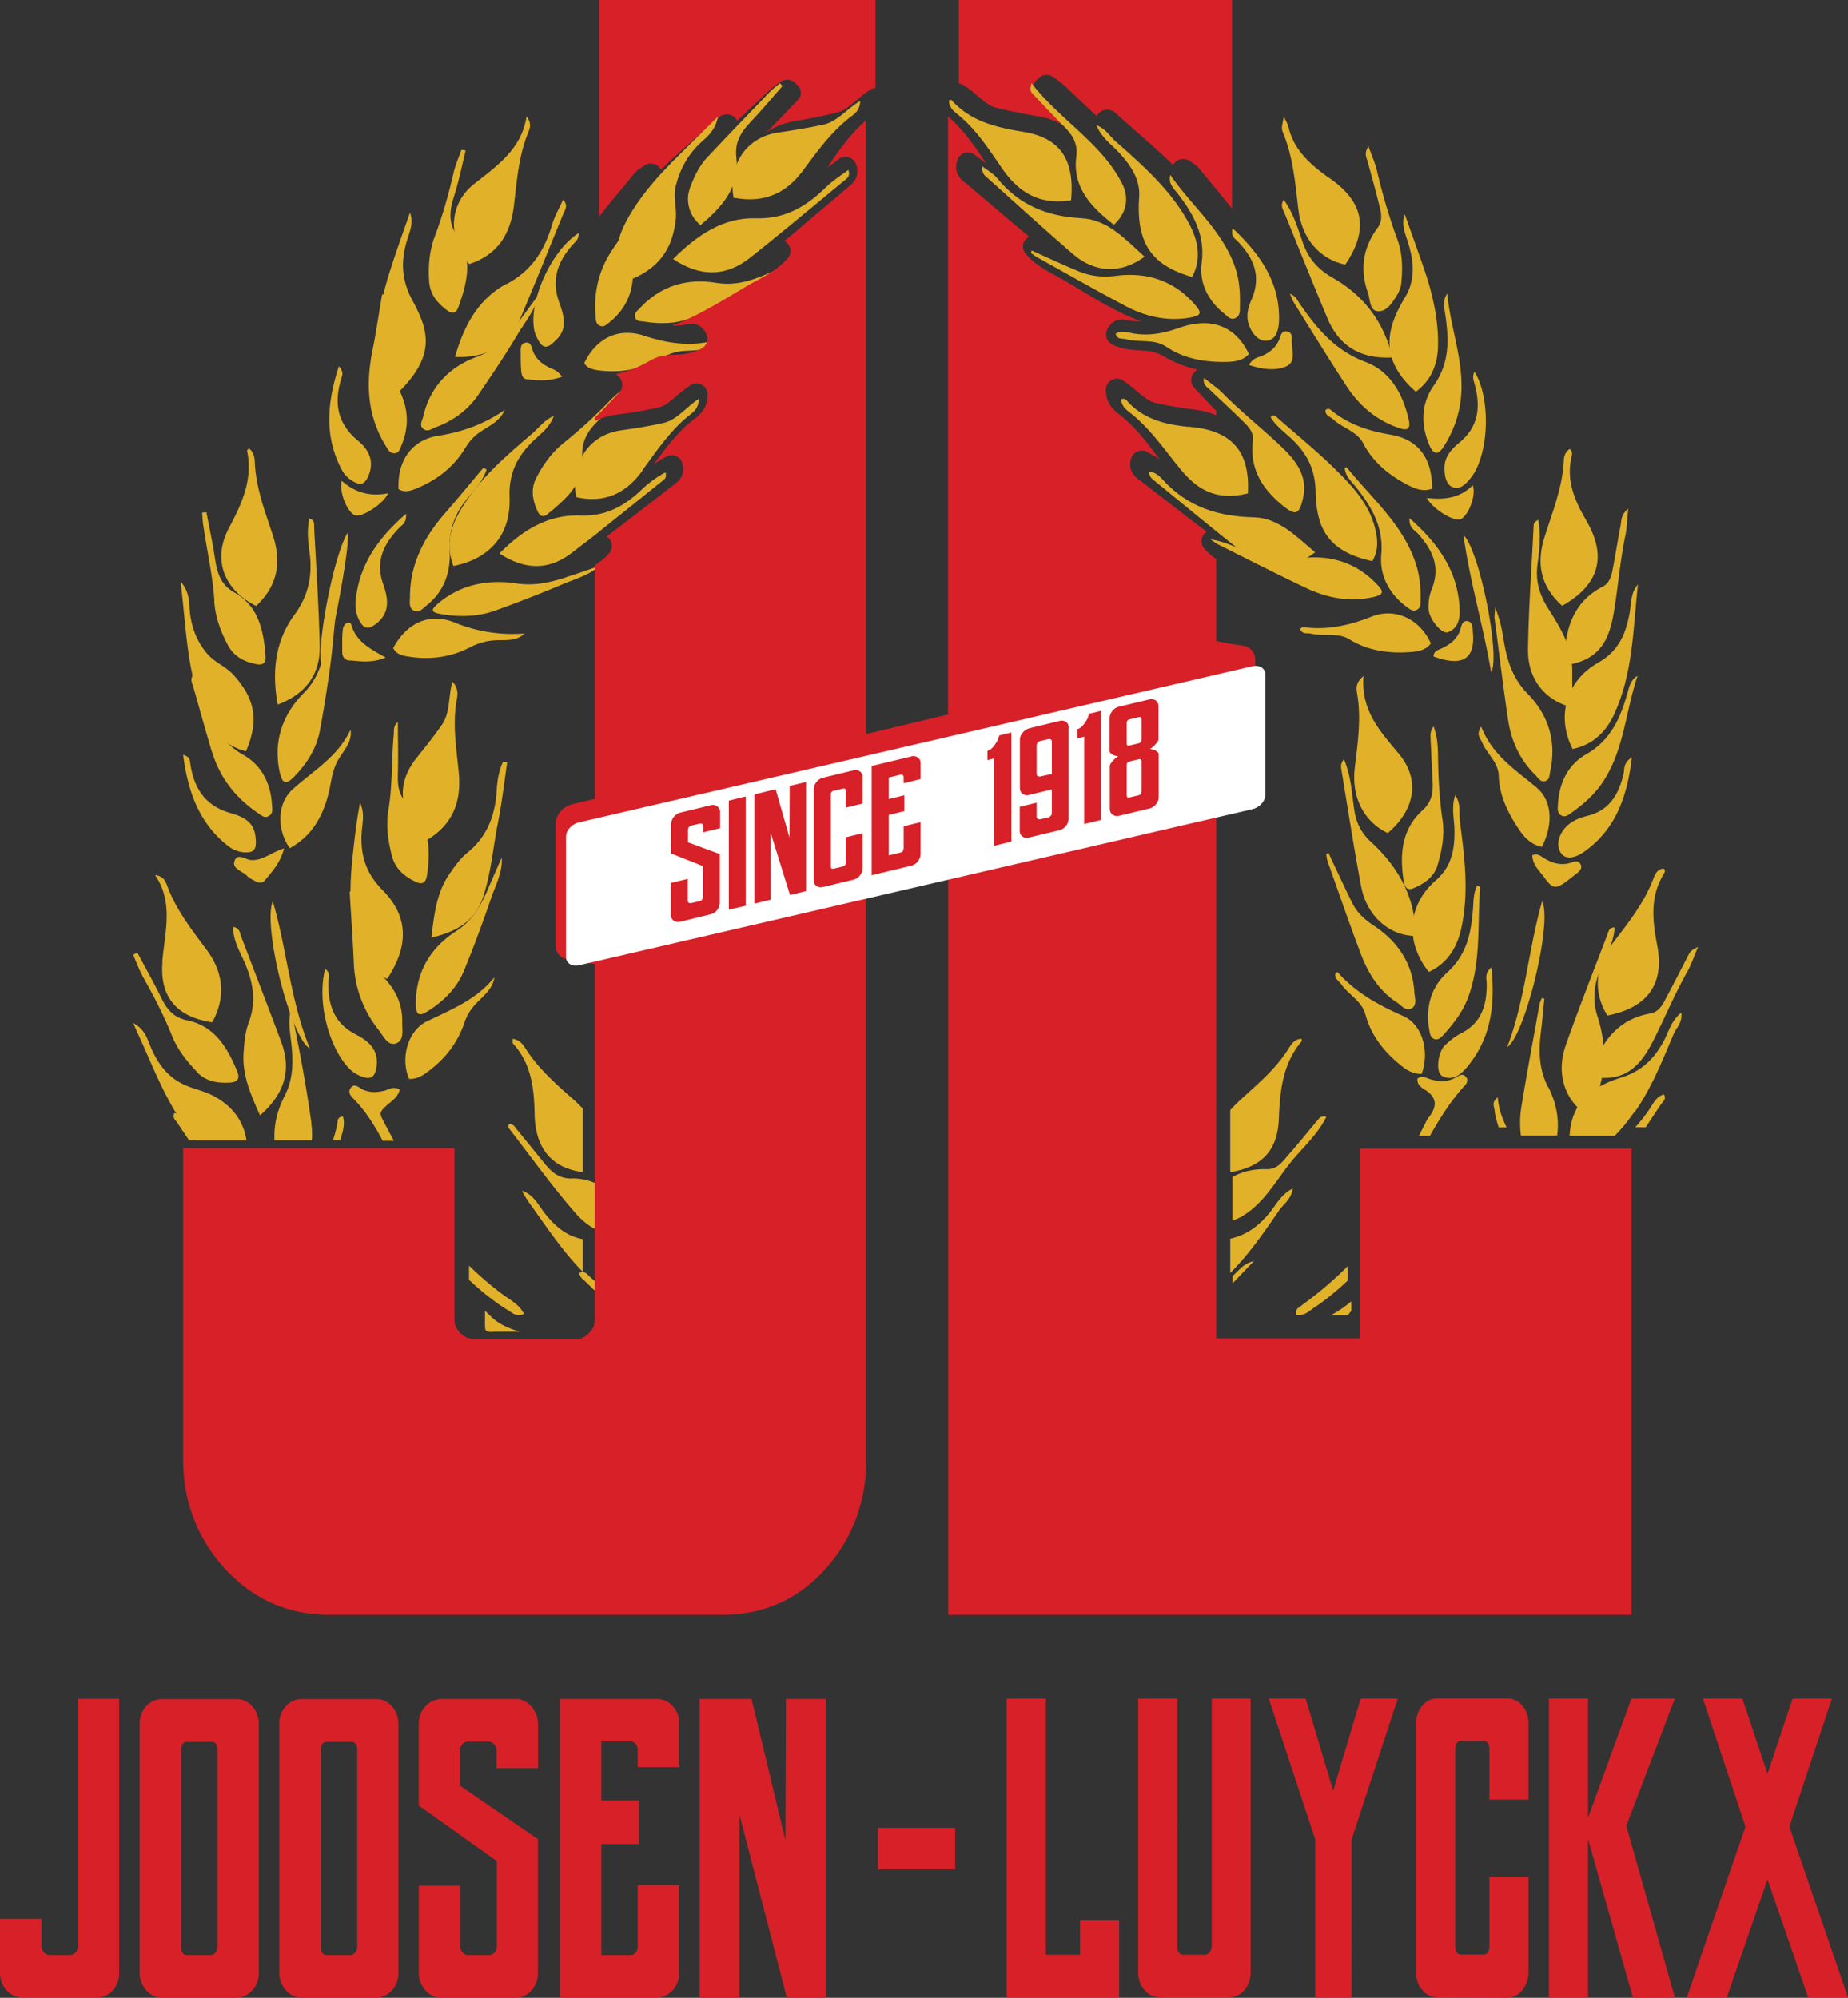 <svg width="88.8" height="96" xmlns="http://www.w3.org/2000/svg"><rect width="100%" height="100%" fill="#333333" stroke="none"/><g fill="none"><path fill="#FFF" d="M29.196 63.596s.008.016.016.016v-.024h-.024"/><path fill="#D72027" d="M46.994 4.625c.304.262.575.492.896.563.65.15 1.334.294 2.035.413.524.087.989.277 1.377.555a32.291 32.291 0 0 1-1.056-1.087c-.16-.166-.312-.333-.473-.492a.487.487 0 0 1 0-.682l.127-.127a.543.543 0 0 1 .397-.166.57.57 0 0 1 .346.119c.043.04.093.07.144.11.118.088.253.183.38.302l.085.08c.473.452.963.912 1.452 1.372a.536.536 0 0 1 .49-.31h.026c.135 0 .262.056.354.135l.262.23.66.587.413.365c.49.429.988.873 1.461 1.34a.537.537 0 0 1 .49-.293c.127 0 .237.04.33.111.067.048.118.088.16.111.093.064.178.12.254.215.228.285.473.57.7.848.296.357.6.73.896 1.103V0H46.074v4.014a.512.512 0 0 1 .21.071c.271.167.49.357.71.54m-16.47 3.673a.825.825 0 0 1 .261-.214c.042-.032.093-.064.16-.111a.528.528 0 0 1 .33-.112c.22 0 .397.12.49.294.473-.468.971-.912 1.461-1.34l.414-.366.659-.587.262-.23a.555.555 0 0 1 .354-.135h.017c.22 0 .406.127.49.31.49-.46.972-.92 1.453-1.373l.085-.079c.126-.119.253-.214.371-.301.05-.032.093-.072.144-.103a.552.552 0 0 1 .346-.12c.144 0 .296.056.397.167l.127.127a.477.477 0 0 1 0 .674l-.473.492c-.338.357-.693.73-1.056 1.087a3.276 3.276 0 0 1 1.377-.555 29.387 29.387 0 0 0 2.036-.413c.32-.08.582-.301.895-.563.211-.182.44-.373.71-.54a.64.64 0 0 1 .236-.079V0H28.8v10.4c.33-.428.676-.849 1.014-1.253.236-.278.473-.564.7-.85"/><path fill="#E1B129" d="M61.693 5.608c.11.241.186.349.212.457.229 1.063.966 1.76 1.805 2.375.051.041.102.074.161.108 1.526 1.054 2.017 2.34.771 4.168-1.254-.266-2.093-1.28-2.254-2.657-.144-1.23-.246-2.475-.72-3.645-.102-.241-.085-.25.025-.814m3.83 26.876c-.152 1.661.806 2.682 1.687 3.737 1.085 1.295.738 2.74-.525 3.82-1.187-.565-1.754-1.77-1.585-3.148.144-1.179.322-2.374.11-3.57-.042-.24-.085-.506.322-.839m9.535-3.362c-1.06-.947-1.246-2.06-.847-3.313.381-1.204.864-2.383.923-3.662.009-.207.06-.415.28-.564.178.124.11.307.076.44-.212 1.013.11 1.91.602 2.781.085.15.17.29.246.44.839 1.595.45 2.906-1.288 3.878m4.881 12.62c.094.092.06.175.017.241-.678 1.096-.559 2.242-.33 3.43.364 1.859-.432 3.013-2.39 3.395-.704-1.13-.585-2.375.246-3.462.745-.972 1.517-1.935 1.957-3.097.085-.224.187-.474.492-.507M68.652 46.7c-1.145-1.436-1.026-3.213.347-4.4.78-.681.907-1.528.89-2.45-.009-.514-.161-1.03.034-1.635.296.415.178.822.22 1.187.229 1.752.466 3.512.06 5.272-.213.897-.67 1.628-1.552 2.035m10.052-18.615c-.229 2.125-.229 4.292-1.161 6.277-.415.88-1.102 1.453-1.975 1.619-.788-1.545-.322-3.272 1.238-4.152.974-.548 1.313-1.378 1.5-2.358.084-.481.042-.996.407-1.403M67.499 10.291c.305.864.618 1.719.915 2.582.415 1.204.703 2.433.686 3.703-.008.897-.305 1.686-1.067 2.25-1.577-1.394-1.594-2.78-.526-4.525.492-.805.44-1.635.203-2.482-.135-.49-.406-.955-.211-1.52"/><path fill="#E1B129" d="M77.592 44.562c-.06.738-.395 1.384-.68 2.03a3.05 3.05 0 0 0-.135 2.292c.479 1.502.378 2.979-.303 4.414-.05.109-.059.252-.201.302-1.084-.722-1.513-2.006-1.034-3.374.63-1.787 1.328-3.55 2-5.32.059-.143.075-.344.361-.344M64.578 36.48c.353.83.378 1.645.496 2.425.092.63.336 1.125.798 1.545 1.201 1.107 2.008 2.416 2.134 4.086.008.143.092.286 0 .437-1.227 0-2.327-.948-2.596-2.358-.353-1.863-.639-3.735-.95-5.606-.025-.143-.058-.294.118-.529m2.327-19.302c-1.52.084-2.562-.545-3.125-1.897-.697-1.67-1.37-3.348-2.05-5.026-.075-.185-.227-.378-.042-.655.454.621.664 1.334.9 2.014.26.772.722 1.318 1.427 1.72 1.496.848 2.479 2.107 2.89 3.844m7.015 7.805c.135.747.05 1.468-.042 2.173-.1.79.11 1.452.53 2.107.57.898 1.134 1.812 1.142 2.937v1.788c-1.302-.31-2.142-1.352-2.125-2.77.025-1.98.176-3.953.268-5.933 0-.1.026-.21.227-.302"/><path fill="#E1B129" d="M63.832 40.976c.373.794.745 1.603 1.134 2.388.224.468.58.802 1.018 1.094 1.142.752 1.895 1.795 1.978 3.223.016.259.149.601-.124.768-.282.175-.489-.133-.712-.275-.844-.551-1.365-1.37-1.721-2.297-.563-1.486-1.076-2.98-1.606-4.475-.041-.117-.05-.242-.074-.359.033-.017.066-.042.107-.058m8.011-11.79c.281.66.348 1.194.439 1.729.165.91.447 1.72 1.125 2.413 1.002 1.027 1.399 2.287 1.084 3.732-.041.175-.016.409-.248.467-.223.059-.331-.158-.455-.283-.753-.735-1.175-1.654-1.324-2.68-.24-1.612-.43-3.232-.646-4.843-.016-.117.009-.242.025-.535M61.98 14.116c.273.1.347.284.447.435.827 1.21 1.713 2.287 3.177 2.838 1.192.443 1.804 1.52 2.086 2.772.1.435-.042.551-.455.41-1.084-.368-1.904-1.06-2.524-2.004-.853-1.311-1.672-2.639-2.5-3.966-.082-.134-.14-.284-.231-.485m6.91 20.799c.174.492.198.893.207 1.294.016 1.06.058 2.112.215 3.164.116.76-.025 1.478-.232 2.188-.165.576-.62.885-1.134 1.11-.273.126-.438.025-.488-.284-.207-1.285-.132-2.521.902-3.456.439-.393.505-.843.48-1.361l-.1-2.088c0-.158-.032-.325.141-.567m-3.12-27.87c.166.459.323.801.406 1.168.265 1.136.596 2.246.993 3.332.24.676.24 1.37.174 2.07-.017.2-.108.41-.215.585-.224.359-.497.801-.935.751-.381-.041-.34-.576-.456-.893-.397-1.119-.231-2.163.472-3.114.273-.376.157-.769.058-1.153-.165-.676-.356-1.344-.538-2.02-.05-.192-.19-.384.025-.718M78.24 24.445c-.058.526-.058.918-.14 1.302-.24 1.136-.332 2.296-.514 3.448-.165 1.044-.405 2.104-1.555 2.564-.737.292-.894.158-.82-.635.116-1.277.613-2.321 1.796-2.93.34-.176.422-.51.488-.844.133-.701.249-1.42.381-2.12.041-.234.017-.502.364-.785m3.36 21.048c-.215.501-.331.86-.513 1.186-.571 1.01-1.026 2.079-1.54 3.123-.488.985-1.067 1.962-2.374 1.995-.696.017-.795-.125-.538-.76.504-1.235 1.307-2.095 2.664-2.337.472-.084.638-.518.836-.885.34-.635.662-1.278.993-1.912.066-.126.133-.26.472-.401m-10.618-2.956c.108.059.141.075.141.084-.14 1.795.066 3.632-.604 5.368-.257.66-.687 1.203-1.15 1.72-.116.125-.249.267-.43.217-.207-.066-.232-.275-.265-.467-.182-1.06.09-2.038.86-2.73.968-.869 1.167-1.954 1.25-3.123.025-.35.016-.71.198-1.069m7.705-10.06c-.563 1.652-.637 3.456-1.589 4.975-.414.66-.968 1.16-1.589 1.595-.149.109-.323.25-.513.109-.182-.126-.14-.334-.132-.526.058-1.027.496-1.904 1.349-2.388 1.158-.66 1.63-1.695 1.97-2.88.099-.327.148-.694.504-.894M64.619 22.474c.057 0 .09-.017.099-.008 1.183 1.46 2.665 2.705 3.294 4.559.198.576.264 1.194.248 1.811 0 .184.008.401-.215.485-.182.066-.315-.059-.456-.159-.835-.626-1.307-1.503-1.216-2.513.116-1.311-.455-2.28-1.2-3.223-.223-.284-.53-.534-.554-.944m4.924-8.374c.157 1.737.877 3.398.637 5.185a5.308 5.308 0 0 1-.811 2.17c-.273.427-.489.393-.695-.091-.414-.985-.381-2.004.223-2.847.761-1.077.728-2.196.554-3.39-.05-.334-.148-.685.092-1.027m-1.217 37.489c-.372.033-.679-.142-.96-.36-.82-.65-1.473-1.444-1.754-2.487-.182-.66-.811-.944-1.159-1.453-.124-.175-.372-.284-.265-.551.058-.017.091-.034.091-.025.87.977 1.953 1.578 3.137 2.095.943.418 1.282 1.712.902 2.772m-5.851-21.366c.074-.05.116-.091.14-.091 1.15.167 2.227-.076 3.303-.501 1.142-.451 2.317.125 2.846 1.285-.215.301-.546.376-.877.41-1.067.091-2.094-.026-3.037-.602-.571-.35-1.233-.125-1.837-.275-.19-.042-.43.058-.546-.242m11.635 10.487c-.587-.117-.902-.526-1.175-.944-.488-.743-.869-1.545-.902-2.471-.017-.652-.571-1.052-.803-1.612-.083-.2-.298-.35-.041-.751.538 1.386 1.663 2.087 2.665 2.93.77.652.794 1.804.248 2.856m-5.263-17.217c-.406.142-.745.034-1.068-.125-.935-.467-1.746-1.094-2.243-2.045-.314-.602-.993-.735-1.448-1.161-.14-.134-.389-.175-.372-.443.132-.133.231-.033.322.042.828.66 1.771.96 2.806 1.136 1.34.225 2.003 1.144 1.994 2.596m2.036-5.627c.803 1.286.703 3.983-.165 5.093-.224.284-.522.61-.886.46-.331-.143-.389-.568-.389-.936 0-.543.356-.91.72-1.21.935-.769 1.018-1.729.728-2.806-.05-.184-.132-.359 0-.601m.803 28.63c.199 1.829-.025 3.432-1.175 4.8-.298.352-.703.686-1.2.41-.306-.175-.199-1.119.14-1.461.224-.217.48-.426.754-.568 1.018-.5 1.274-1.386 1.258-2.421 0-.217-.116-.46.215-.752m-3.931-21.6c1.398 1.228 2.342 2.564 2.416 4.384.017.45-.074.927-.57 1.102-.29.1-.878-.618-.92-1.077a2.312 2.312 0 0 1 .175-1.06c.397-1.044-.017-1.846-.687-2.597-.158-.175-.439-.267-.406-.752m10.684 11.506c-.224 1.887-.778 3.448-2.276 4.517-.34.242-.86.468-1.134.067-.256-.376-.09-.91.265-1.27.273-.275.637-.417 1.002-.509 1.067-.259 1.514-1.035 1.746-2.02.05-.234-.025-.518.389-.785m-5.984 13.918c.87-2.262 1.018-4.7 1.68-7.005.513.977-.819 6.463-1.68 7.005m-.77-18.018c-.363-2.17-1.009-4.283-1.332-6.587.753.668 1.796 5.828 1.333 6.587m-2.773-.76c.025-.267.216-.3.356-.367.464-.209.828-.492.96-1.01.042-.159.108-.35.323-.317.199.033.232.217.248.392v.067c.15 1.352-.471 1.762-1.895 1.236m-.314-7.615c.844.108 1.605 0 2.21-.61.181.485-.216 1.478-.588 1.637-.298.125-1.316-.468-1.622-1.027m5.08 17.166c.266-.092.39.042.53.126.43.267.878.4 1.374.217.133-.05.306-.084.398.075.107.183 0 .317-.141.434l-.447.35c-.588.451-.745.435-1.159-.15-.223-.309-.546-.576-.562-1.043M27.685 52.949c-.877-.776-1.78-1.544-2.425-2.554-.14-.226-.306-.435-.629-.476.008.108-.008.192.017.225.893.977 1.018 2.17 1.042 3.423.033 1.662.878 2.58 2.317 2.756v-3.048a4.128 4.128 0 0 0-.33-.326m-2.98-43.09c.14-1.17.224-2.364.679-3.474.1-.234.174-.476-.075-.785-.24 1.561-1.406 2.363-2.499 3.223-1.407 1.11-1.15 2.855-.256 3.866 1.365-.443 1.986-1.436 2.151-2.822m-2.962 22.902c-.199.751-.1 1.478-.497 2.054-.38.551-.803 1.077-1.225 1.603-1.076 1.353-.778 2.772.53 3.924 1.25-.768 1.638-1.87 1.498-3.264-.116-1.153-.306-2.305-.091-3.474.05-.267.074-.55-.207-.851m-9.426-3.65c1.026-.968 1.233-2.095.77-3.464-.373-1.119-.795-2.238-.844-3.44-.009-.25-.058-.493-.282-.66-.05.059-.1.092-.09.109.289 1.36-.233 2.521-.853 3.682-.919 1.712-.066 3.131 1.299 3.782m-4.51 17.125c-.133 1.678.703 2.63 2.391 2.88.663-1.202.547-2.396-.273-3.49-.711-.96-1.464-1.912-1.886-3.064-.083-.234-.19-.467-.588-.526.919 1.353.455 2.78.348 4.192m10.55 7.48c-.132-.25 0-.375.166-.534.24-.242.588-.409.696-.818-.29-.175-.472-.033-.67.025-.373.109-.737.134-1.11-.033-.19-.092-.413-.351-.596-.05-.148.25.1.425.249.592.538.568.943 1.236 1.307 1.92h.538a45.509 45.509 0 0 1-.58-1.093m6.059 9.234c.207.126.43.351.77.176-.232-.46-.655-.66-1.002-.919a15.807 15.807 0 0 1-1.639-1.402v.684c.58.543 1.192 1.044 1.87 1.461m1.738-4.7c-.306-.401-.53-.877-1.067-1.036.182.351.414.66.637.977.72 1.01 1.424 2.037 2.292 2.914v-1.57c-.786-.133-1.373-.65-1.862-1.285m-14.3-3.449c-.132-.926-.67-1.644-1.53-2.12-.489-.268-1.035-.36-1.515-.593-.778-.368-1.275-1.069-1.597-1.887-.15-.368-.273-.768-.803-1.052.215.492.38.843.538 1.202.687 1.561 1.34 3.148 2.49 4.442h2.426l-.009.008Zm6.53-12.048c-.91-.918-1.11-1.929-.96-3.114.041-.368.058-.727-.116-1.069-.166.86-.265 1.728-.356 2.597-.14 1.286-.165 2.58.132 3.849.2.877.646 1.595 1.531 2.012 1.043-1.578 1.035-2.997-.223-4.266m-8.474-8.325c.38.818.976 1.42 1.911 1.653.638-1.494.43-2.513-.579-3.648-.38-.426-.91-.61-1.266-1.019-.554-.635-.82-1.411-.869-2.263-.025-.384-.05-.784-.422-1.219.058.576.108 1.01.149 1.445.174 1.72.323 3.456 1.076 5.051M19.202 18.8c1.722-1.736 1.407-2.897.638-4.325-.547-.993-.588-1.887-.29-2.897.132-.442.34-.868.149-1.36-.315.91-.646 1.811-.935 2.73-.373 1.152-.638 2.32-.621 3.54.008.926.298 1.728 1.06 2.312m-7.498 31.782c-.076 1.084.353 2.034.79 3.018 1.203-1.067 1.514-2.184 1.018-3.535-.63-1.684-1.278-3.368-1.918-5.043-.067-.184-.075-.434-.395-.484 0 .559.236 1.034.454 1.492.48 1.018.707 2.018.295 3.118-.169.442-.21.95-.244 1.434M24.17 36.61c-.202.434-.278.917-.303 1.384-.076 1.192-.454 2.21-1.422 2.993-.336.275-.605.658-.858 1.025-.614.9-.723 1.934-.858 3.043 1.229-.283 2.112-.8 2.49-1.967.379-1.15.471-2.36.707-3.543.193-.967.303-1.943.446-2.918-.068 0-.143-.017-.21-.025m.184-22.967c-1.37.733-2.052 2.017-2.481 3.518 1.565.058 2.59-.559 3.154-1.893.699-1.658 1.371-3.326 2.053-4.993.076-.192.252-.4-.017-.667-.193.433-.412.8-.53 1.209-.362 1.225-.976 2.2-2.17 2.834M13.336 33.86c1.363-.508 2.07-1.467 2.028-2.876-.05-1.884-.168-3.76-.27-5.644 0-.158.034-.35-.227-.425-.117.525-.075 1.05 0 1.56.16 1.116-.016 2.108-.706 3.05-.95 1.284-1.102 2.76-.816 4.335"/><path fill="#E1B129" d="M14.968 53.99a72.428 72.428 0 0 0-.432-2.689c-.166-.943-.365-1.886-.548-2.83-.166.61-.041 1.169.017 1.737.091.843.083 1.653-.332 2.462-.357.701-.523 1.411-.482 2.129h1.794a3.716 3.716 0 0 0-.025-.801m8.443-11.17c-.34.76-.739 1.436-1.477 1.912-1.246.801-1.943 1.97-1.943 3.498 0 .534.15.626.59.342.763-.484 1.394-1.11 1.734-1.962a61.095 61.095 0 0 0 1.287-3.448c.216-.634.557-1.227.515-1.961-.24.534-.473 1.077-.706 1.61m-9.938-5.634c.108.476.291.51.623.184.64-.643 1.12-1.378 1.287-2.28.19-1.018.349-2.044.49-3.063.116-.86.182-1.736.274-2.604-.316.534-.382 1.118-.498 1.686-.175.81-.415 1.561-1.038 2.187-1.055 1.069-1.495 2.38-1.146 3.89m7.48-16.654c.83-.308 1.528-.81 2.035-1.544.656-.96 1.303-1.92 1.9-2.922.366-.61.848-1.16 1.014-1.911-.349.476-.698.951-1.046 1.419-.515.676-1.063 1.26-1.918 1.57-1.337.492-2.258 1.443-2.59 2.888-.042.192-.208.409.016.584.208.158.407-.017.59-.084m-1.312 18.14c-.473-.434-.523-.91-.507-1.478.025-.818 0-1.636 0-2.495-.232.192-.182.417-.199.617-.116 1.194-.05 2.413-.257 3.606-.125.752-.017 1.47.166 2.196.166.643.598.993 1.154 1.26.299.142.473.05.531-.292.191-1.26.133-2.479-.888-3.397m7.846 17.947c-.59 0-.939-.283-1.27-.684-.457-.56-.906-1.119-1.362-1.67-.1-.117-.166-.309-.407-.242 0 .059-.017.134.017.176 1.062 1.369 2.067 2.78 3.204 4.082.324.367.706.684 1.146.851v-2.204a2.816 2.816 0 0 0-1.328-.317m-5.978-41.705c.224.158.415.158.531-.159.407-1.144.723-2.304-.041-3.397-.465-.66-.382-1.27-.158-1.962.224-.71.374-1.444.548-2.17-.067-.009-.133-.026-.2-.034-.132.376-.298.735-.381 1.119-.241 1.026-.523 2.045-.897 3.03-.266.71-.324 1.436-.274 2.179.042.626.407 1.051.88 1.394M10.294 28.879c.05.76.299 1.444.647 2.104.291.56.78.81 1.354.926.307.067.49-.016.465-.384-.092-1.218-.332-2.395-1.486-3.047-.698-.392-.839-.976-.947-1.66-.108-.744-.274-1.47-.407-2.205-.066 0-.14.017-.207.017.016.226.025.46.066.685.174 1.193.448 2.37.523 3.572M9.455 51.51c.465.476 1.022.55 1.628.51.315-.026.456-.185.323-.518-.473-1.152-1.079-2.196-2.407-2.471-.706-.142-1.013-.585-1.287-1.16-.349-.71-.74-1.395-1.113-2.096-.066.033-.133.075-.199.109.158.358.29.734.482 1.076.506.902.988 1.82 1.37 2.78.273.685.705 1.236 1.212 1.762m18.93 9.892c-.15-.117-.258-.351-.549-.234 0 .225.183.317.307.442.216.209.432.418.64.626v-.5l-.407-.334M9.057 54.173c-.175-.259-.3-.601-.673-.693-.124.242.058.35.141.476.183.284.374.56.557.835h.423c-.158-.2-.307-.41-.448-.618m1.137-18.031c.374 1.235 1.13 2.203 2.192 2.921.166.117.349.293.565.126.174-.126.132-.334.116-.526-.058-1.027-.507-1.895-1.362-2.38-1.17-.659-1.619-1.71-1.976-2.88-.1-.325-.108-.709-.473-.934-.116.2-.025.359.025.509.299 1.052.59 2.112.905 3.164m8.859 13.99c.398-.15.274-.667.282-1.035.025-.935-.415-1.686-1.055-2.304-.589-.576-.896-1.227-.996-2.053-.075-.635-.016-1.31-.282-1.912l-.191.017c.066 1.152.15 2.296.2 3.448a5.43 5.43 0 0 0 1.203 3.213c.224.284.432.785.847.627m4.326-27.573-.15-.084c-.606.718-1.204 1.453-1.826 2.162-1.013 1.16-1.702 2.455-1.702 4.04 0 .243-.075.552.207.677.25.108.415-.125.598-.267.847-.676 1.154-1.603 1.104-2.638a3.404 3.404 0 0 1 .697-2.304c.374-.5.872-.952 1.072-1.578m-4.442-.784c.265-.009.299-.26.382-.451.423-1.052.24-2.054-.357-2.972-.465-.71-.64-1.436-.557-2.287.067-.626.274-1.27.125-1.912-.058 0-.108-.008-.166-.017-.158.91-.29 1.828-.473 2.738-.316 1.595-.233 3.114.639 4.533.1.159.19.368.407.36m1.585 27.296c-.946.46-1.286 1.803-.863 2.772.274.017.531-.092.756-.242.888-.618 1.552-1.42 1.9-2.455.125-.375.308-.659.582-.943.34-.359.772-.668.863-1.244-.863 1.077-2.067 1.545-3.23 2.112m3.206 14.918h1.22a.728.728 0 0 0-.125-.042c-.44-.142-.813-.309-1.17-.618-.116-.108-.233-.225-.357-.342v.493c0 .242-.009.409.058.467.083.067.224.05.365.05M16.48 53.647c-.257.033-.249.184-.266.3-.05.301-.124.576-.215.844h.348c.108-.368.25-.743.133-1.144m5.364-23.733c-1.213-.492-2.309.025-2.948 1.227.133.284.415.36.673.401 1.046.175 2.067.058 3.013-.434a2.958 2.958 0 0 1 1.246-.342c.456-.025.971.067 1.386-.326a7.277 7.277 0 0 1-3.37-.526m-5.53 6.495c.24-.393.615-.768.531-1.344-.606 1.294-1.785 1.97-2.773 2.855-.78.693-.763 1.97-.149 2.838 1.237-.676 1.735-1.837 1.968-3.122.083-.443.174-.835.423-1.227m2.84-12.906c.282.184.58.084.838-.025.98-.392 1.793-1.018 2.35-1.928.216-.35.448-.618.805-.843.415-.267.888-.493 1.104-1.01-.98.684-2.034 1.06-3.196 1.243-1.279.2-1.976 1.22-1.901 2.563"/><path fill="#E1B129" d="M16.994 23.144c.315.176.514.142.688-.225.331-.735.058-1.294-.472-1.737-1.003-.818-1.177-1.829-.804-3.006.05-.15.116-.317-.124-.576-.556 1.728-.705 3.332.116 4.926.14.276.34.476.604.627m.415 28.59c.364.125.571.05.662-.392.166-.877-.348-1.32-.985-1.645-1.053-.543-1.343-1.437-1.31-2.53 0-.192.108-.418-.157-.618-.398 1.503.133 3.682 1.11 4.742.19.21.423.351.68.443m-5.618-10.788c.332.017.497-.092.497-.468-.008-.735-.248-1.144-1.193-1.41-1.234-.343-1.773-1.178-1.955-2.356-.025-.15.008-.35-.348-.45.232 1.778.77 3.306 2.187 4.4.24.184.514.276.82.292m7.706-16.274c-1.35 1.17-2.245 2.447-2.42 4.142-.04.367.017.718.208 1.043.182.318.373.385.704.15.754-.525.663-1.243.414-1.936-.398-1.103.008-1.93.738-2.697.149-.16.389-.251.356-.702M14.89 50.382c-.953-2.338-1.102-4.768-1.782-7.072-.497 1.194.862 6.58 1.782 7.072m.596-18.286c.348-.485 1.392-6.07 1.218-6.488-.696 1.11-1.582 5.836-1.218 6.488m1.409-2.046c-.091-.284-.381-.067-.415.158-.05.376-.033.76-.033 1.136 0 .217.125.384.34.393.514.025 1.036.15 1.748-.142-.779-.426-1.408-.769-1.649-1.554m-.464-6.922c-.14.535.282 1.52.647 1.645.315.109 1.35-.534 1.582-1.06-.853.167-1.582-.025-2.22-.593m-4.333 18.22c-.282 0-.68-.376-.829.041-.133.384.39.485.605.718.108.117.282.184.422.268.141.075.315.083.415-.034.348-.426.745-.826.944-1.561-.638.209-1.027.584-1.557.568m49.355 12.433c.05-1.353.182-2.656 1.102-3.733.008-.008 0-.041-.017-.117-.323.025-.472.234-.605.451-.63 1.027-1.557 1.77-2.419 2.572-.14.134-.273.267-.398.41v2.98c1.417-.234 2.27-.935 2.337-2.563m1.085 8.976c-.14.1-.34.192-.24.45.356.06.596-.175.845-.35.58-.384 1.11-.827 1.616-1.302v-.693c-.68.684-1.417 1.31-2.22 1.887m7.804-10.513c.116-.125.232-.292.108-.46-.158-.208-.34-.074-.506.017-.398.234-.804.21-1.218.084-.19-.059-.38-.2-.613-.033-.041.275.166.425.348.534.613.384.597.827.182 1.344-.09.117-.149.26-.215.393-.083.158-.166.317-.249.484h.53c.473-.835.978-1.645 1.625-2.363m-8.857 5.928c.207-.3.58-.526.638-1.035-.564.292-.796.785-1.119 1.177-.514.627-1.094 1.053-1.88 1.236v1.645c.902-.902 1.632-1.962 2.36-3.023m17.052-4.676c.828-1.169 1.342-2.488 1.897-3.79.133-.301.43-.56.365-1.02-.49.385-.605.92-.846 1.37-.455.835-1.044 1.436-2.03 1.745-1.416.443-2.402 1.161-2.493 2.806h2.162c.34-.326.638-.71.928-1.119m-4.126-1.227c-.44-.869-.456-1.737-.34-2.647.067-.535.108-1.07.166-1.603-.041 0-.083-.017-.124-.026-.042.109-.1.218-.116.334-.29 1.62-.597 3.24-.862 4.869a4.75 4.75 0 0 0-.025 1.41h1.74c.108-.793-.041-1.586-.43-2.346"/><path fill="#E1B129" d="M59.601 58.495c1.205-.675 1.766-1.9 2.611-2.87.527-.61 1.138-1.177 1.523-1.959-.276-.074-.343.083-.435.181-.46.543-.904 1.103-1.38 1.637-.285.33-.536.716-1.064.7-.627-.017-1.163.115-1.632.37v2.105a2.41 2.41 0 0 0 .369-.164m.66 2.106c-.468.098-.694.411-.962.658-.016.016-.041.033-.058.057v.346c.335-.346.67-.7 1.02-1.061m19.566-7.543c.083-.124.268-.23.134-.47-.402.124-.544.503-.745.79-.2.28-.402.543-.628.79h.502c.243-.37.486-.74.737-1.11m-14.887 9.936v-.46c-.3.253-.626.476-.971.666h.803c.059-.074.117-.14.176-.214m7.03-10.257c-.319.246-.168.436-.151.633.025.28.117.543.192.814h.385c-.217-.444-.385-.913-.427-1.447M51.475 9.626c-1.497.238-2.51-.354-3.322-1.53-.636-.921-1.255-1.892-2.159-2.616-.209-.173-.41-.354-.393-.666.05 0 .109-.025.117-.008.912 1.028 2.142 1.316 3.448 1.53 1.598.263 2.502 1.135 2.301 3.29m8.502 14.082c-1.615.403-2.519-.271-3.263-1.184-.787-.954-1.473-1.99-2.477-2.748-.184-.14-.335-.312-.36-.584.184-.09.276.058.36.148.778.823 1.799 1.062 2.87 1.169.042 0 .084 0 .125.008 1.85.173 2.862 1.06 2.737 3.2m5.983 3.249c-2.217-.477-2.694-1.678-2.728-3.381-.025-1.02-.402-1.76-1.08-2.427-.368-.362-.811-.658-1.079-1.11.117-.148.21-.082.285-.008.929.822 1.9 1.604 2.786 2.476.837.822 1.657 1.686 1.95 2.879.134.534.16 1.069-.134 1.57m-8.653-13.654c-1.84-.526-2.72-1.513-2.552-3.841.059-.848-.402-1.514-.946-2.114-.36-.395-.836-.7-1.112-1.341.468.18.644.535.903.757 1.356 1.2 2.728 2.402 3.582 4.03.418.806.569 1.645.117 2.509"/><path fill="#E1B129" d="M54.993 12.339c-1.12.825-2.384.79-3.456-.145-1.384-1.2-2.736-2.433-4.104-3.658-.12-.11-.272-.204-.224-.536.264.204.536.349.712.57 1.064 1.31 2.44 1.829 4.024 1.914 1.296.068 2.136 1.02 3.048 1.846M63.2 26.536c-1.144.885-2.384.885-3.496 0-1.4-1.105-2.776-2.245-4.16-3.377-.143-.11-.311-.212-.343-.493.296.008.504.195.663.374 1.2 1.336 2.696 1.778 4.384 1.82 1.208.026 2.04.928 2.944 1.676"/><path fill="#E1B129" d="M49.567 12.035c.767.343 1.535.703 2.311 1.021.557.221 1.13.278 1.755.197 1.493-.188 2.792.237 3.787 1.39.355.408.296.522-.253.62-1.105.188-2.142-.057-3.096-.564-1.425-.752-2.826-1.553-4.234-2.337-.11-.058-.203-.14-.304-.213.017-.033.025-.073.042-.106m8.621 13.879c.945.155 1.713.67 2.607.883.49.114.953.139 1.451.057 1.51-.254 2.843.098 3.906 1.21.371.384.32.514-.211.629-1.114.237-2.176.033-3.18-.441-1.418-.67-2.818-1.39-4.227-2.093-.126-.065-.244-.163-.362-.237m-.321-7.765c.32.262.633.466.886.72.843.858 1.788 1.61 2.665 2.427.76.703 1.477 1.488 1.198 2.648-.185.785-.362.826-.978.327-.996-.81-1.586-1.782-1.426-3.09.06-.482-.287-.76-.582-1.054-.49-.49-1.012-.956-1.51-1.439-.126-.122-.329-.212-.253-.547M49.567 4c1.366 1.766 3.349 2.86 4.344 4.806.371.72.22 1.447-.388 1.995-1.08-.842-1.99-1.79-1.805-3.262.084-.654-.186-1.062-.6-1.471-.505-.507-.995-1.03-1.484-1.545-.084-.09-.177-.18-.067-.523m6.68 4.422c1.03 1.496 2.532 2.69 3.122 4.48.194.596.228 1.217.21 1.838 0 .196.018.442-.218.548-.245.106-.388-.098-.549-.229-.784-.63-1.19-1.488-1.071-2.42.177-1.324-.38-2.329-1.13-3.31-.194-.253-.481-.482-.38-.907m-2.615 7.61c.261-.156.557-.066.793-.017.793.147 1.518 0 2.252-.261 1.544-.54 2.716-.082 3.35 1.259-.254.286-.617.36-.98.376-1.062.032-2.091-.123-2.994-.728-.59-.392-1.282-.188-1.915-.36-.186-.049-.439.041-.515-.27m5.627-5.059c1.358 1.275 2.278 2.632 2.227 4.447-.017.425-.143.94-.624.956-.397.016-.709-.392-.844-.826-.126-.408-.008-.8.144-1.152.489-1.12.11-2.01-.684-2.82-.126-.123-.312-.22-.227-.605m.793 6.564c.177-.32.405-.352.599-.425.43-.18.75-.458.894-.908.05-.163.126-.327.354-.27.169.041.228.189.21.344-.041.458.237 1.087-.244 1.316-.514.245-1.172.155-1.805-.05M35.268 9.502c1.443.27 2.497-.196 3.324-1.316.7-.94 1.383-1.896 2.345-2.616.202-.147.388-.327.396-.719-.658.392-1.088 1.005-1.813 1.153a35.74 35.74 0 0 1-2.084.36c-1.704.236-2.446 1.708-2.185 3.146"/><path fill="#E1B129" d="M33.15 9.058c-.237.612 0 1.358.513 1.761.994-.847 1.883-1.778 1.72-3.246-.09-.763.236-1.233.693-1.72.53-.553 1.019-1.148 1.524-1.719-.04-.042-.082-.092-.122-.134-.155.134-.326.252-.465.394-1.019 1.057-2.038 2.114-3.04 3.18-.392.418-.628.947-.832 1.484m-2.274 13.546c.7-.965 1.377-1.971 2.331-2.71.196-.15.375-.335.383-.73-.62.403-1.035 1.007-1.695 1.158-.66.151-1.337.26-2.014.352-1.834.244-2.47 1.946-2.176 3.221 1.337.294 2.372-.16 3.179-1.283m-5.03-1.636c.294-.251.579-.511.775-.998-.498.227-.734.587-1.036.847-1.32 1.124-2.649 2.257-3.53 3.817-.456.805-.61 1.652-.268 2.558 1.76-.352 2.771-1.51 2.698-3.313-.049-1.283.489-2.147 1.361-2.902"/><path fill="#E1B129" d="M29.84 13.6c1.525-.474 2.453-1.359 2.632-3.057.06-.554-.136-1.082 0-1.609.213-.831.605-1.546 1.235-2.11.324-.294.682-.59.792-1.224-.374.375-.655.653-.936.93-1.142 1.135-2.334 2.225-3.203 3.638-.647 1.054-1.04 2.136-.52 3.432m10.928-5.435c-.383.286-.775.528-1.098.85-.946.93-1.985 1.52-3.348 1.474-1.584-.044-2.828.814-3.978 1.958 1.304.867 2.53.858 3.689-.054 1.516-1.197 2.998-2.449 4.497-3.682.145-.117.35-.215.238-.546"/><path fill="#E1B129" d="m38.4 12.5-1.578.682c-.769.321-1.52.554-2.404.41-1.406-.233-2.673.144-3.663 1.211-.122.129-.31.241-.229.466.074.193.27.16.426.185.703.112 1.398.12 2.085-.113 1.267-.417 2.403-1.1 3.564-1.725.613-.33 1.284-.562 1.79-1.116m-9.41 7.496c.499-.425.932-.93 1.398-1.396l-.139-.137c-.294.241-.605.458-.866.723a24.11 24.11 0 0 1-2.273 2.086c-.58.458-.99 1.036-1.325 1.678-.286.546-.188 1.067.041 1.589.106.24.262.37.523.144.85-.706 1.734-1.452 1.644-2.656-.074-.923.36-1.477.997-2.023m-.36-4.783c.017.16.009.345.188.425.213.104.344-.056.491-.168.85-.69 1.194-1.614 1.096-2.657-.082-.875.106-1.621.63-2.352.334-.465.776-.899.972-1.669-.188.144-.27.185-.319.24-.776 1.004-1.61 1.967-2.297 3.027-.613.939-.867 2.014-.76 3.146m.081 2.576c1.08.153 2.11-.032 3.05-.57.351-.192.678-.32 1.087-.353.474-.032.998-.008 1.447-.257-.09-.2-.196-.184-.294-.168-1.046.192-2.028.024-3.033-.305-1.251-.418-2.314.12-2.886 1.316.139.24.4.297.63.337m-3.041-1.967c.032.2.128.401.233.577.16.275.353.359.642.108.579-.493.731-.902.346-1.939-.41-1.111-.097-1.972.61-2.783.129-.15.33-.259.313-.585-1.285.802-2.385 3.193-2.144 4.614m.699 1.83c-.338-.167-.61-.401-.756-.777-.064-.184-.096-.468-.377-.393-.25.067-.209.317-.209.526 0 .276 0 .544.024.82.016.175.064.375.241.4.546.067 1.1.11 1.72-.116-.218-.326-.45-.36-.643-.452m5.614 5.048a5.18 5.18 0 0 0-1.132.82c-.836.802-1.751 1.303-2.956 1.253-1.526-.058-2.772.685-3.888 1.822 1.205.794 2.353.82 3.438 0l1.012-.777c.153-.117.305-.234.45-.36.956-.76 1.911-1.53 2.867-2.298.12-.092.297-.176.21-.46m-4.783 5.046c-.762.243-1.515.42-2.376.29-1.45-.218-2.75.091-3.776.973-.364.315-.33.42.19.506.887.145 1.764.118 2.592-.184a64.96 64.96 0 0 0 3.213-1.256c.513-.217 1.068-.375 1.523-.69.083-.06.165-.12.24-.185-.083.026-.157.053-.24.079-.455.158-.903.316-1.366.46"/><path fill="#D72027" d="M65.346 55.173v9.14h-6.904V38.754l1.062-.25c.457-.107.813-.523.813-.946v-5.859c0-.357-.249-.623-.605-.673-.166-.033-.382-.058-.68-.108l-.59-.116v-3.939c-.1-.066-.19-.14-.282-.216a2.974 2.974 0 0 1-.282-.274.516.516 0 0 1-.141-.365c0-.191.1-.358.257-.45-.058-.04-.108-.082-.166-.124l-.108-.083c-.639-.482-1.278-.98-1.9-1.462-.357-.274-.706-.549-1.063-.823-.008 0-.024-.016-.033-.025-.373-.266-.498-.606-.365-1.022a.525.525 0 0 1 .506-.365.49.49 0 0 1 .24.058c.208.108.416.232.615.365-.606-.83-1.195-1.603-1.983-2.202-.266-.2-.581-.515-.598-1.105v-.041a.53.53 0 0 1 .813-.449c.258.166.473.349.68.523.308.258.574.482.88.557.573.133 1.196.233 2 .34.357.042.664.142.93.258v-.216a15.587 15.587 0 0 1-.63-.656l-.424-.449a.532.532 0 0 1 0-.74l.075-.074.066-.067h.008a5.363 5.363 0 0 1-1.551-.598c-.324-.19-.581-.274-.88-.299-.083 0-.174-.008-.266-.017-.44-.024-.937-.05-1.419-.307a.527.527 0 0 1-.224-.681c.2-.432.523-.499.697-.499.075 0 .133.008.183.017.257.05.514.075.78.075h-.008c-1.104-.408-2.1-1.006-3.054-1.588-.2-.116-.39-.232-.59-.349-.14-.083-.282-.157-.43-.24-.49-.266-1.038-.557-1.478-1.064a.549.549 0 0 1-.141-.357c0-.208.124-.391.299-.474-.673-.557-1.336-1.122-1.992-1.679-.357-.307-.722-.614-1.079-.914-.008-.008-.025-.016-.041-.033-.382-.299-.49-.665-.324-1.088a.51.51 0 0 1 .349-.316c.05-.017.09-.017.14-.017a.56.56 0 0 1 .324.108c.108.083.224.167.332.25.075.058.15.108.224.166-.556-.84-1.103-1.629-1.834-2.252v28.734l-3.933.938V5.782c-.747.632-1.303 1.43-1.867 2.278.074-.059.149-.108.224-.167.108-.083.224-.158.332-.249a.507.507 0 0 1 .323-.108c.05 0 .092 0 .141.017a.53.53 0 0 1 .349.315c.166.424.058.79-.324 1.089a.146.146 0 0 0-.041.033c-.365.308-.722.615-1.08.914-.655.557-1.319 1.122-1.99 1.679a.529.529 0 0 1 .298.473c0 .142-.05.266-.141.358-.44.506-.988.806-1.477 1.063-.15.083-.29.158-.432.241-.199.117-.39.233-.589.35-.963.573-1.958 1.17-3.054 1.586h-.008c.265 0 .523-.025.78-.075.05-.008.116-.016.183-.016.174 0 .506.066.697.498a.527.527 0 0 1-.224.682c-.482.266-.98.29-1.42.316-.09 0-.174 0-.265.016-.299.025-.548.108-.88.3a5.22 5.22 0 0 1-1.552.598l.009.008.066.066.075.075a.533.533 0 0 1 0 .74l-.423.448c-.241.258-.49.516-.747.765v.158a3.237 3.237 0 0 1 1.045-.308 20.967 20.967 0 0 0 2-.34c.307-.067.573-.291.88-.557.207-.175.423-.357.68-.524a.536.536 0 0 1 .283-.083c.29 0 .53.241.53.532v.042c-.016.598-.331.905-.597 1.105-.788.59-1.369 1.37-1.983 2.202.199-.133.406-.258.614-.366a.49.49 0 0 1 .24-.058.525.525 0 0 1 .507.366c.133.415.008.756-.365 1.022-.009 0-.025.016-.034.024-.356.275-.705.549-1.062.823-.622.482-1.261.98-1.9 1.463l-.108.083c-.058.041-.108.083-.166.124a.53.53 0 0 1 .257.449.571.571 0 0 1-.14.366 2.998 2.998 0 0 1-.283.274 4.03 4.03 0 0 1-.398.29v11.226l-1.07.25c-.457.108-.814.523-.814.947v5.858a.66.66 0 0 0 .332.582s.017 0 .025.008a.957.957 0 0 0 .274.083c.15.025.332.05.58.1l.673.108v17.092c0 .083-.017.15-.033.224v.025a.922.922 0 0 1-.241.383c-.025.024-.05.041-.066.066-.241.216-.39.216-.449.216h-5.053c-.241 0-.432-.083-.623-.282-.199-.2-.282-.383-.282-.624v-8.25H8.8v14.931c0 2.036.672 3.806 1.992 5.26.174.19.348.365.54.532.099.091.198.174.298.257 1.195.964 2.614 1.446 4.224 1.446h18.83c2.016 0 3.709-.756 5.02-2.252 1.278-1.446 1.925-3.216 1.925-5.243V43.042l3.934-.94V77.6H78.4V55.19H65.363l-.017-.017Z"/><path fill="#FFF" d="M60.337 32a.56.56 0 0 0-.16.016l-32.354 7.5c-.345.082-.623.386-.623.682v5.791c0 .247.194.411.463.411.05 0 .101 0 .16-.016l32.354-7.5c.345-.082.623-.386.623-.682V32.41c0-.247-.194-.411-.463-.411"/><path fill="#D72027" d="m32.253 41.014 1.527.605v1.499s-.016.082-.049.115a.168.168 0 0 1-.107.067l-.418.1s-.074 0-.107-.017a.115.115 0 0 1-.05-.092v-1.06l-.813.2v1.523c0 .124.041.215.132.281.082.067.189.083.32.058l1.454-.356a.587.587 0 0 0 .443-.546v-2.352l-1.527-.563v-.621s.016-.083.049-.116a.168.168 0 0 1 .107-.066l.419-.1s.074 0 .106.017c.033.025.05.058.05.09v.316l.813-.2v-.761a.332.332 0 0 0-.132-.282.35.35 0 0 0-.32-.058l-1.437.348a.608.608 0 0 0-.329.207.522.522 0 0 0-.131.34v1.44-.016Zm2.768-2.542v5.242l.813-.19v-5.25l-.813.198Zm1.232 4.952.78-.19V40.02l.928 2.99.772-.19v-5.242l-.788.19-.009 2.476-.665-2.319-1.018.249v5.25Zm2.85-1.126c0 .116.04.215.131.273.082.066.189.083.32.05l1.454-.348a.558.558 0 0 0 .32-.215.562.562 0 0 0 .123-.348v-1.673l-.813.199v1.217c0 .1-.04.157-.123.182l-.46.108c-.09.016-.131-.017-.131-.116v-3.445c0-.1.04-.157.131-.182l.46-.108c.082-.016.123.017.123.116v.803l.813-.198v-1.267c0-.116-.04-.216-.13-.274-.083-.066-.19-.082-.321-.05l-1.446.349a.56.56 0 0 0-.32.207.569.569 0 0 0-.131.34v4.379Zm2.784-.24 1.889-.456a.552.552 0 0 0 .328-.215.572.572 0 0 0 .132-.348v-1.532l-.813.199v1.076s-.017.083-.041.116a.164.164 0 0 1-.099.066l-.575.141V39.16l.747-.182v-.762l-.747.182v-1.035l.575-.14s.074 0 .099.024a.133.133 0 0 1 .04.091v.299l.814-.2v-.761c0-.116-.041-.215-.132-.273a.358.358 0 0 0-.32-.05l-1.897.455v5.251Zm6.71-1.615V35.2l-.583.14c-.008.05-.033.108-.058.183-.024.074-.09.174-.189.315-.098.132-.205.215-.32.24v.447l.329-.083v4.199l.813-.2h.008Zm1.938-3.246a9.808 9.808 0 0 0-.542.116.214.214 0 0 1-.123-.017c-.033-.025-.058-.05-.058-.091v-1.408s.017-.083.058-.116a.194.194 0 0 1 .123-.074l.386-.091a.18.18 0 0 1 .115.016c.033.025.05.058.05.091v1.574h-.009Zm.821-2.228c0-.116-.04-.215-.13-.273-.083-.066-.19-.083-.321-.05l-1.43.348a.639.639 0 0 0-.328.207.532.532 0 0 0-.14.34v2.318c0 .116.042.215.124.282a.35.35 0 0 0 .32.058l1.092-.265v1.15s-.016.084-.049.117a.278.278 0 0 1-.115.074l-.386.091a.214.214 0 0 1-.123-.016.102.102 0 0 1-.058-.091v-.688L49 38.77v1.151c0 .124.041.215.132.273.082.067.189.083.32.05l1.446-.348a.56.56 0 0 0 .32-.207.55.55 0 0 0 .131-.34v-4.372l.008-.008Zm1.561 4.43v-5.241l-.583.14c-.008.05-.033.108-.058.182-.024.075-.09.174-.189.315-.098.133-.205.215-.32.24v.447l.329-.082v4.198l.813-.199h.008Zm1.938-2.79v1.424s-.016.075-.04.116a.164.164 0 0 1-.1.066l-.451.108c-.082.016-.123-.017-.123-.124v-1.425c0-.1.04-.157.131-.182l.452-.108c.09-.024.131.017.131.116m-.714-.886v-.96c0-.1.04-.158.123-.182l.468-.116c.082-.017.123.016.123.116v.96c0 .1-.04.157-.123.182l-.468.116c-.082.017-.123-.016-.123-.124m-.813 3.155c0 .116.04.215.131.282.082.066.189.082.32.058l1.446-.348a.56.56 0 0 0 .32-.207.506.506 0 0 0 .132-.34v-2.053c0-.058-.033-.116-.107-.158a.694.694 0 0 0-.214-.09l-.098-.017s.074-.042.115-.075a1.27 1.27 0 0 0 .18-.182c.074-.083.115-.157.115-.215V33.95a.35.35 0 0 0-.123-.281c-.082-.066-.189-.083-.32-.058l-1.454.348a.56.56 0 0 0-.32.207.55.55 0 0 0-.132.34v1.573c0 .058.033.116.107.157a.54.54 0 0 0 .214.091l.098.017s-.074.041-.115.074a1.214 1.214 0 0 0-.18.182c-.074.083-.115.158-.115.216v2.045Zm-3.072 42.763h-1.88v14.36h5.403V92.29H51.9v1.64h-1.643V81.624Zm7.967 0v11.892a.458.458 0 0 1-.099.29c-.066.082-.14.124-.23.124H56.86c-.189 0-.287-.141-.287-.414V81.624H54.69v13.142c0 .331.099.613.296.853.197.24.443.356.739.356h3.334a.93.93 0 0 0 .74-.348c.197-.232.295-.513.295-.836V81.624h-1.88.008Zm6.726 14.36V88.39l2.218-6.766h-1.783l-1.322 4.43-1.322-4.43h-1.774L63.2 88.39v7.593h1.75Zm3.097-1.193c0 .331.098.613.295.836a.93.93 0 0 0 .74.348c.435 0 .993 0 1.675.008.682 0 1.24.009 1.675.009.296 0 .534-.124.731-.373.19-.248.288-.53.288-.861v-4.571h-1.881v3.32c0 .274-.099.414-.288.414h-1.05c-.206 0-.305-.14-.305-.414v-9.432c0-.273.099-.414.304-.414h1.051c.19 0 .288.141.288.414v2.402h1.88v-3.669c0-.33-.098-.604-.295-.844a.93.93 0 0 0-.74-.348H69.08a.914.914 0 0 0-.739.356c-.197.24-.295.522-.295.853V94.79Zm8.262-6.418L78.468 96l2.012-.017-2.332-8.247 2.332-6.112h-2.086l-2.086 5.722v-5.722h-1.88v14.36h1.88v-7.61Zm11.72-6.749h-1.889l-1.207 3.61-1.208-3.61h-1.897l2.045 6.153-2.817 8.206h1.922l1.955-5.664 1.954 5.664H88.8l-2.817-8.206 2.045-6.153Zm-45.846 6.21h3.713v1.988h-3.713v-1.987ZM3.745 81.642v11.891a.403.403 0 0 1-.123.29.372.372 0 0 1-.263.124h-.953a.397.397 0 0 1-.287-.124.39.39 0 0 1-.123-.29V92.2H0v2.6c0 .331.107.613.312.837.214.232.468.347.78.347H4.65a.984.984 0 0 0 .772-.347 1.22 1.22 0 0 0 .304-.837V81.632H3.729l.016.009Zm6.71 2.46v9.431a.458.458 0 0 1-.098.29.303.303 0 0 1-.247.124h-1.1c-.206 0-.304-.132-.304-.405v-9.433c0-.273.098-.405.304-.405h1.141c.206 0 .304.132.304.405M6.71 94.783c0 .33.107.612.312.853.214.24.468.356.78.356h3.54a1 1 0 0 0 .78-.348c.214-.232.313-.514.313-.836v-11.95c0-.331-.099-.613-.304-.853a.966.966 0 0 0-.772-.356H7.802a1 1 0 0 0-.78.348 1.195 1.195 0 0 0-.312.844v11.95-.008ZM17.165 84.1v9.432a.458.458 0 0 1-.098.29.303.303 0 0 1-.247.124h-1.1c-.205 0-.304-.132-.304-.405v-9.433c0-.273.099-.405.304-.405h1.141c.206 0 .304.132.304.405M13.42 94.783c0 .33.107.612.312.853.214.24.468.356.78.356h3.54a1 1 0 0 0 .78-.348c.214-.232.313-.514.313-.836v-11.95c0-.331-.099-.613-.304-.853a.966.966 0 0 0-.772-.356h-3.556a1 1 0 0 0-.78.348 1.195 1.195 0 0 0-.313.844v11.95-.008Zm6.71-8.016 3.745 2.666v4.1a.43.43 0 0 1-.115.29.342.342 0 0 1-.254.123h-1.019a.33.33 0 0 1-.254-.124.43.43 0 0 1-.115-.29v-2.915h-1.996v4.166c0 .33.107.612.312.853.214.24.468.356.78.356h3.557a.984.984 0 0 0 .772-.348 1.22 1.22 0 0 0 .304-.836v-6.435L22.1 85.806v-1.698a.43.43 0 0 1 .115-.29.33.33 0 0 1 .255-.124h1.018c.09 0 .181.042.255.125a.416.416 0 0 1 .115.29v.86h1.996v-2.094c0-.332-.107-.613-.312-.862-.214-.248-.468-.372-.78-.372h-3.516a1.06 1.06 0 0 0-.796.348 1.209 1.209 0 0 0-.329.844v3.934h.008Zm12.51-1.847v-2.095c0-.331-.107-.605-.312-.836a1.013 1.013 0 0 0-.78-.348h-4.64v14.35h4.615c.328 0 .591-.123.805-.355.213-.24.312-.53.312-.87v-4.182h-1.996v2.948a.458.458 0 0 1-.098.29.303.303 0 0 1-.247.124h-1.404v-5.333h1.831v-2.095h-1.831v-2.832h1.404a.33.33 0 0 1 .247.124.442.442 0 0 1 .098.29v.82h1.996Zm.977 11.072h1.914v-8.795l2.275 8.795h1.872V81.64h-1.913l-.025 6.782-1.626-6.782h-2.497v14.35Z"/></g></svg>